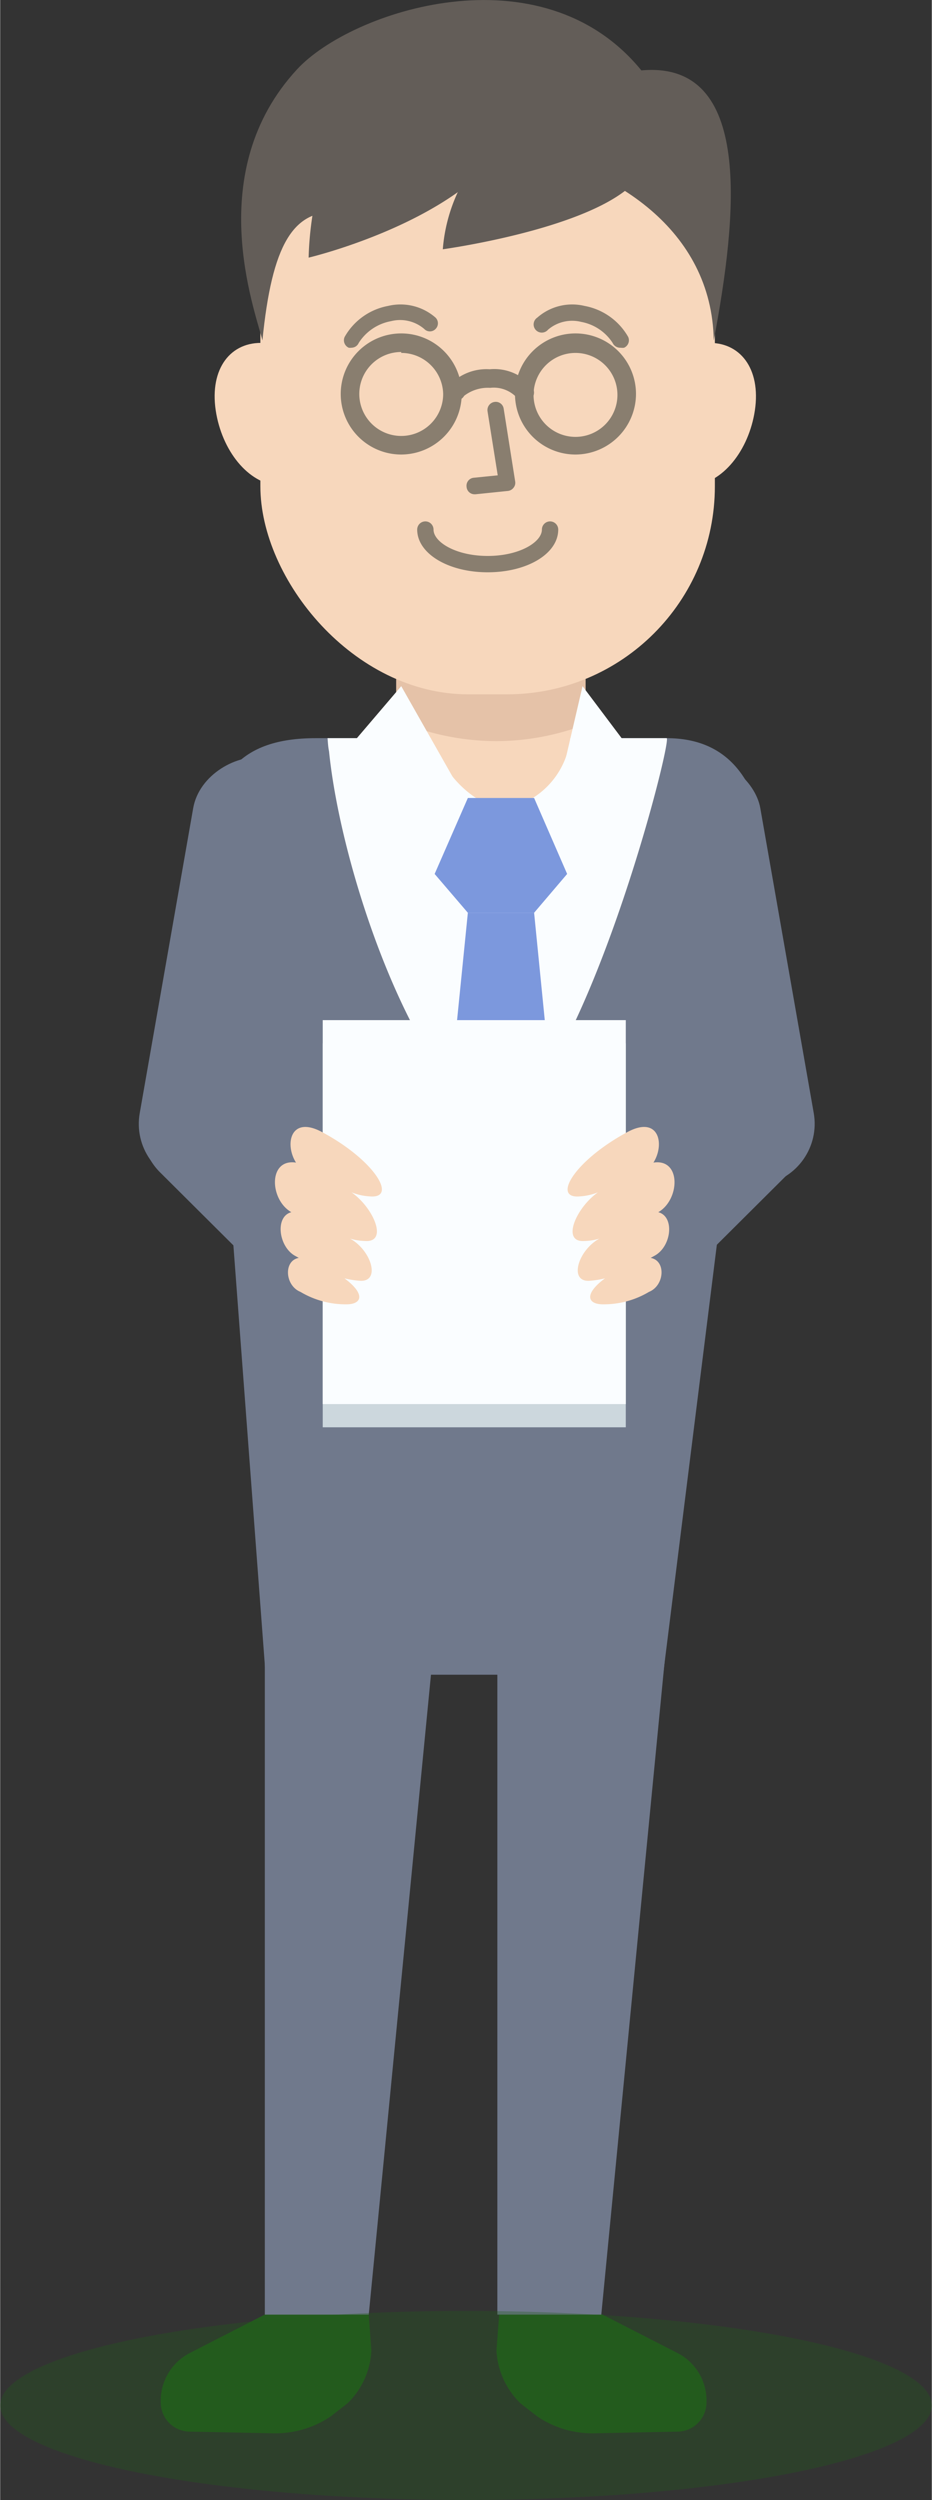 <svg xmlns="http://www.w3.org/2000/svg" viewBox="0 0 50.2 134.59" width="50" height="134"><rect x="0" y="0" width="50.2" height="134.59" fill="#333333" stroke="none"/><defs><style>.cls-1{fill:#70798c;}.cls-2,.cls-3{fill:#245b1e;}.cls-3{opacity:0.33;}.cls-4{fill:#f7d7bc;}.cls-5{fill:#e5c2a8;}.cls-6{fill:#fafdff;}.cls-7{fill:#7c98dd;}.cls-8{fill:#897e6f;}.cls-9{fill:#ccd7dd;}.cls-10{fill:#635d58;}</style></defs><title>fig_industry01</title><g id="レイヤー_2" data-name="レイヤー 2"><g id="レイヤー_9" data-name="レイヤー 9"><rect class="cls-1" x="35.78" y="40.63" width="6.67" height="23.33" rx="3.33" transform="translate(-8.45 7.54) rotate(-9.95)"/><path class="cls-2" d="M32.3,124.53l4.2,2.15a2.87,2.87,0,0,1,1.56,2.56v.09a1.58,1.58,0,0,1-1.58,1.58L32,131a5.3,5.3,0,0,1-3.06-.91l-.9-.7a4.28,4.28,0,0,1-1.3-2.85l.17-2.2Z"/><path class="cls-2" d="M14.41,124.53l-4.2,2.15a2.89,2.89,0,0,0-1.56,2.56v.09a1.58,1.58,0,0,0,1.58,1.58l4.52.09a5.32,5.32,0,0,0,3.06-.91l.9-.7A4.22,4.22,0,0,0,20,126.54l-.16-2.2Z"/><polygon class="cls-1" points="26.79 124.61 32.39 124.61 36.26 84.74 26.79 84.74 26.79 124.61"/><polygon class="cls-1" points="14.26 124.61 19.86 124.61 23.74 84.74 14.26 84.74 14.26 124.61"/><ellipse class="cls-3" cx="25.1" cy="129.5" rx="25.1" ry="5.09"/><rect class="cls-4" x="21.34" y="34.09" width="10.2" height="11.61"/><path class="cls-5" d="M21.34,38.77a13.62,13.62,0,0,0,5.42,1.13h0A13.56,13.56,0,0,0,31.54,39V34.09H21.34Z"/><path class="cls-1" d="M41.29,45.65c-.45-3.59-2-5.91-5.38-5.91H33.26c-1.55,2-5.42,8.24-5.42,8.24s-5.27-3.7-6.14-8.24H17c-4.09,0-5.74,2-6,6.42l3.3,44,21.42,0Z"/><path class="cls-6" d="M17.64,39.74H23.2c1.33,3.46,3.86,3.83,3.86,3.83a4.35,4.35,0,0,0,3.66-3.83h5.19c.35,0-4.36,18.49-9.19,21.18-4.6-3-8.36-14.12-9-20.47C17.67,40.21,17.66,40,17.64,39.74Z"/><polygon class="cls-6" points="19.22 39.74 21.61 36.94 25.1 43.09 19.22 39.74"/><polygon class="cls-6" points="29.8 43.72 31.38 36.94 34.05 40.49 29.8 43.72"/><polygon class="cls-7" points="25.2 42.96 28.77 42.96 30.55 47.05 28.77 49.14 25.2 49.14 23.41 47.05 25.2 42.96"/><path class="cls-7" d="M25.2,49.14h3.57l.84,8.45a9.17,9.17,0,0,1-2.89,3.33,10.42,10.42,0,0,1-2.46-2.43Z"/><path class="cls-4" d="M38.23,18.46c1.75,0,2.83,1.54,2.4,3.85-.39,2.09-1.82,3.85-3.57,3.85Z"/><path class="cls-4" d="M14.05,18.46c-1.75,0-2.83,1.54-2.4,3.85.39,2.09,1.82,3.85,3.57,3.85Z"/><rect class="cls-4" x="14.02" y="4.51" width="24.49" height="32.88" rx="11.2" transform="translate(52.53 41.89) rotate(180)"/><path class="cls-8" d="M33.44,18.72a.58.58,0,0,0,.18,0,.44.44,0,0,0,.22-.58,3.42,3.42,0,0,0-2.35-1.67,2.85,2.85,0,0,0-2.55.63.44.44,0,1,0,.58.65,2,2,0,0,1,1.79-.42A2.57,2.57,0,0,1,33,18.46.45.45,0,0,0,33.44,18.72Z"/><path class="cls-8" d="M18.93,18.72a.43.43,0,0,0,.39-.26,2.62,2.62,0,0,1,1.74-1.17,2,2,0,0,1,1.79.42.42.42,0,0,0,.61,0,.43.43,0,0,0,0-.61,2.87,2.87,0,0,0-2.56-.63,3.4,3.4,0,0,0-2.34,1.67.44.44,0,0,0,.22.58A.53.53,0,0,0,18.93,18.72Z"/><path class="cls-8" d="M25.56,26.61h.05l1.75-.18a.44.44,0,0,0,.3-.17.42.42,0,0,0,.09-.34L27.13,22a.43.43,0,0,0-.5-.36.44.44,0,0,0-.37.5l.55,3.45-1.29.13a.43.43,0,0,0-.39.48A.43.43,0,0,0,25.56,26.61Z"/><path class="cls-8" d="M26.27,30.81c2.13,0,3.8-1,3.8-2.3a.44.44,0,1,0-.88,0c0,.67-1.2,1.42-2.92,1.42s-2.92-.75-2.92-1.42a.44.44,0,0,0-.88,0C22.47,29.8,24.14,30.81,26.27,30.81Z"/><rect class="cls-1" x="0.58" y="48.96" width="23.33" height="6.67" rx="3.33" transform="translate(-41.38 55.32) rotate(-80.05)"/><path class="cls-1" d="M16.21,70.67,20.92,66l-7.6-7.6a3.33,3.33,0,0,0-4.71,0h0a3.33,3.33,0,0,0,0,4.71Z"/><path class="cls-1" d="M34.94,70.67,30.22,66l7.6-7.6a3.34,3.34,0,0,1,4.72,0h0a3.35,3.35,0,0,1,0,4.71Z"/><rect class="cls-9" x="17.38" y="56.17" width="16.33" height="20.67"/><rect class="cls-6" x="17.38" y="54.92" width="16.33" height="20.67"/><path class="cls-4" d="M15.69,65.26c-1.18-.67-1.26-2.9.25-2.67-.63-1-.29-2.56,1.41-1.64,2.82,1.51,4.08,3.58,2.58,3.46a3.16,3.16,0,0,1-1-.22c1.19.83,2,2.72.72,2.62a3,3,0,0,1-.8-.13c1.17.64,1.67,2.37.51,2.27a4.73,4.73,0,0,1-.81-.13c1.15.85.95,1.41.08,1.4a4.76,4.76,0,0,1-2.45-.67c-.84-.34-.92-1.68-.09-1.83l-.18-.1C15,67.14,14.79,65.49,15.69,65.26Z"/><path class="cls-4" d="M35.46,65.26c1.17-.67,1.25-2.9-.26-2.67.63-1,.29-2.56-1.41-1.64-2.81,1.51-4.08,3.58-2.58,3.46a3.16,3.16,0,0,0,1-.22c-1.18.83-2,2.72-.72,2.62a2.9,2.9,0,0,0,.8-.13c-1.17.64-1.67,2.37-.51,2.27a4.73,4.73,0,0,0,.81-.13c-1.15.85-.95,1.41-.08,1.4a4.76,4.76,0,0,0,2.45-.67c.84-.34.93-1.68.09-1.83l.18-.1C36.18,67.14,36.36,65.49,35.46,65.26Z"/><path class="cls-10" d="M14.13,18.33C13.72,16.65,10.9,9.24,16,3.73c2.9-3.14,13.15-6.55,18.55.06,6.06-.55,5.16,7.86,3.9,14.54-.2-12-21.33-13.19-20.11-6.89C15.77,11.18,14.64,13.21,14.13,18.33Z"/><path class="cls-10" d="M17.06,10.39a17.69,17.69,0,0,0-.44,3.48S25.35,11.81,27.73,7C20.7,4.86,17.75,7.44,17.06,10.39Z"/><path class="cls-10" d="M25.31,9.18a8.94,8.94,0,0,0-1.46,4.24s9.74-1.33,10.91-4.48C30.56,5.26,27.08,5.58,25.31,9.18Z"/><circle class="cls-4" cx="21.56" cy="21.22" r="2.44"/><path class="cls-8" d="M21.61,24.47a3.26,3.26,0,1,1,3.26-3.26A3.27,3.27,0,0,1,21.61,24.47Zm0-5.52a2.26,2.26,0,1,0,2.26,2.26A2.26,2.26,0,0,0,21.61,19Z"/><circle class="cls-4" cx="30.94" cy="21.22" r="2.44"/><path class="cls-8" d="M31,24.47a3.26,3.26,0,1,1,3.26-3.26A3.27,3.27,0,0,1,31,24.47ZM31,19a2.26,2.26,0,1,0,2.26,2.26A2.26,2.26,0,0,0,31,19Z"/><path class="cls-8" d="M28.27,21.65a.52.52,0,0,1-.43-.24,1.7,1.7,0,0,0-1.44-.53,2.1,2.1,0,0,0-1.4.43.5.5,0,0,1-.68.19.49.49,0,0,1-.19-.68,2.74,2.74,0,0,1,2.25-.94,2.63,2.63,0,0,1,2.32,1,.51.51,0,0,1-.43.76Z"/></g></g></svg>